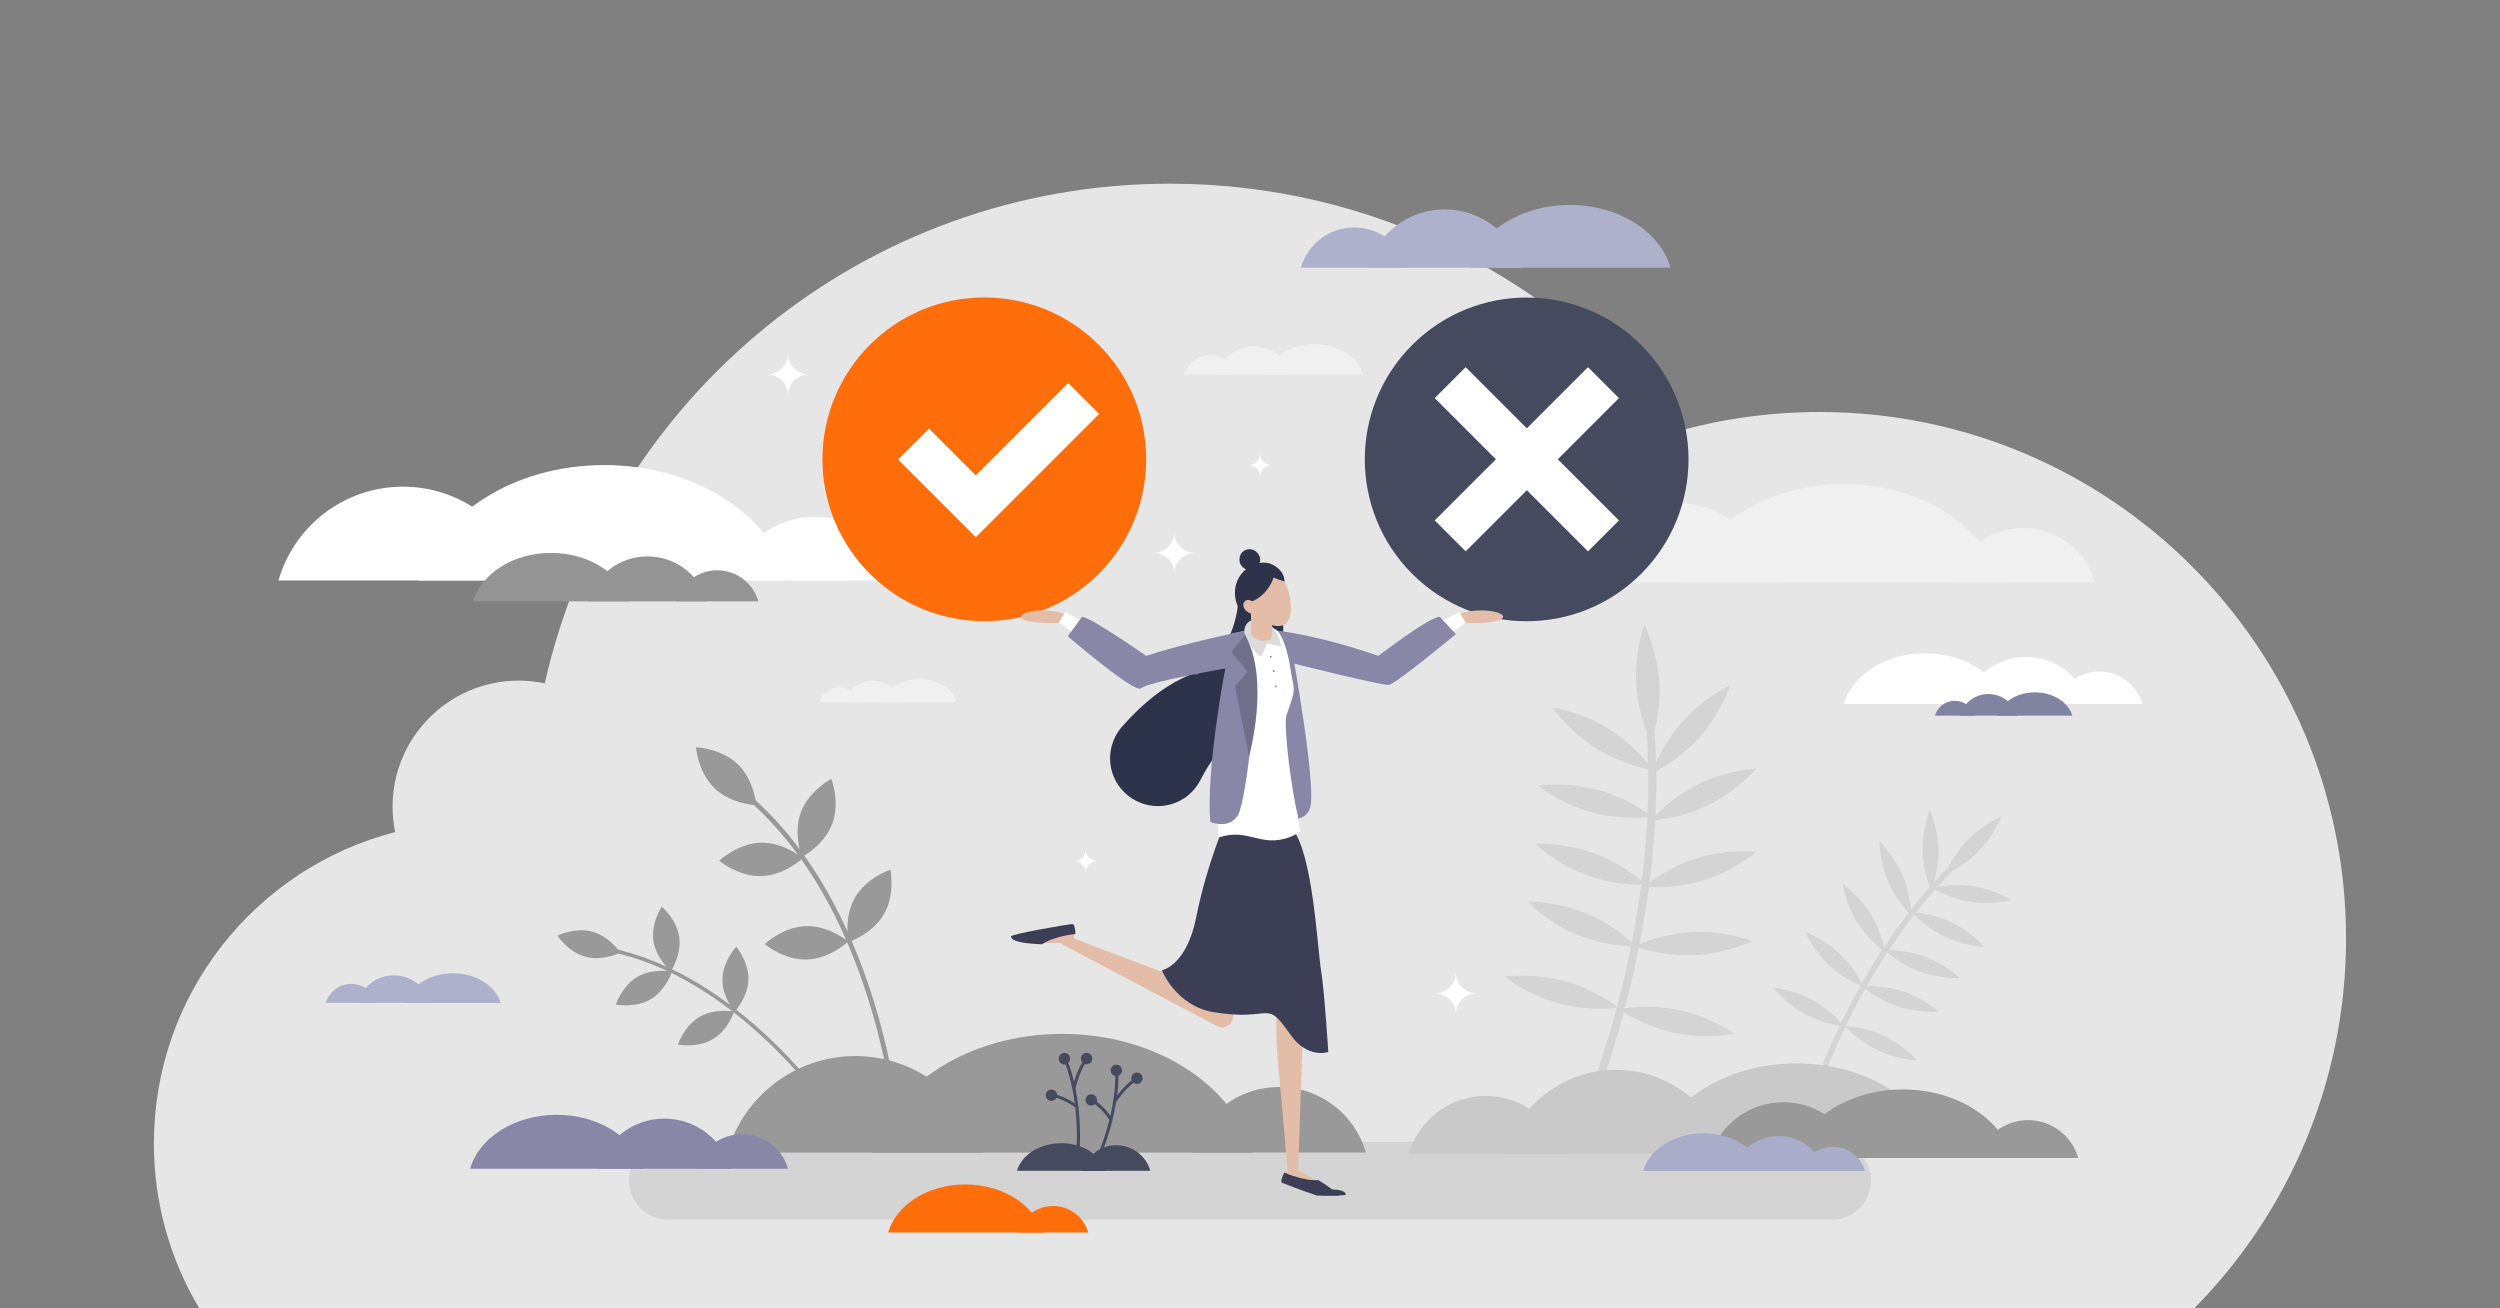 <?xml version="1.0" encoding="utf-8"?>
<!-- Generator: Adobe Illustrator 27.9.0, SVG Export Plug-In . SVG Version: 6.00 Build 0)  -->
<svg version="1.1" id="Layer_1" xmlns="http://www.w3.org/2000/svg" xmlns:xlink="http://www.w3.org/1999/xlink" x="0px" y="0px"
	 viewBox="0 0 3600 1884" style="enable-background:new 0 0 3600 1884;" xml:space="preserve">
<rect x="0" y="0" width="3600" height="1884" fill="#808080" stroke="none"/>
<style type="text/css">
	.st0{fill:#E6E6E6;}
	.st1{fill:#999999;}
	.st2{fill:#ADB1CC;}
	.st3{fill:#D4D4D4;}
	.st4{fill:#FFFFFF;}
	.st5{fill:#C9C9C9;}
	.st6{fill:#A9ADC9;}
	.st7{fill:#454A5F;}
	.st8{fill:#F0F0F0;}
	.st9{fill:#949494;}
	.st10{fill:#8987A8;}
	.st11{fill:#FF6E0B;}
	.st12{fill:#8184A1;}
	.st13{fill:none;stroke:#FFFFFF;stroke-width:63;stroke-miterlimit:10;}
	.st14{fill:#FFFFFF;stroke:#FFFFFF;stroke-width:63;stroke-miterlimit:10;}
	.st15{fill:#2D334A;}
	.st16{fill:#E3BDA8;}
	.st17{fill:#D9AD93;}
	.st18{fill:#3B3E54;}
	.st19{fill:#DBDBDB;}
	.st20{fill:#706F8A;}
</style>
<path class="st0" d="M2620.2,593.3c-71.6,0-140.8,9.9-206.5,28.4c-168.8-217.3-432.6-357.2-729.1-357.2
	c-439.8,0-807.6,307.7-900.1,719.5c-12.1-2.5-24.6-3.9-37.5-3.9c-100.4,0-181.7,81.4-181.7,181.7c0,12.5,1.3,24.6,3.7,36.4
	c-199.8,51.3-347.4,232.7-347.4,448.4c0,86.7,23.9,167.9,65.3,237.3h2872.9c135.1-136.9,218.5-325,218.5-532.5
	C3378.4,932.8,3038.9,593.3,2620.2,593.3z"/>
<g>
	<path class="st1" d="M1198.4,1186.3c-11.7,31.1-43.7,47.9-43.7,47.9s-13-33.7-1.3-64.8c11.7-31.1,43.7-47.9,43.7-47.9
		S1210.1,1155.2,1198.4,1186.3z"/>
	<path class="st1" d="M1272.8,1316.6c-16.7,28.8-51,40-51,40s-7.2-35.4,9.4-64.2s51-40,51-40S1289.6,1287.8,1272.8,1316.6z"/>
	<path class="st1" d="M1062.3,1100.4c24,23,26.8,59.1,26.8,59.1s-36.1-1.3-60.1-24.4c-24-23-26.8-59.1-26.8-59.1
		S1038.3,1077.4,1062.3,1100.4z"/>
	<path class="st1" d="M1095.2,1213.5c33.2-1,60.9,22.2,60.9,22.2s-26.2,24.8-59.5,25.9s-60.9-22.2-60.9-22.2
		S1062,1214.6,1095.2,1213.5z"/>
	<path class="st1" d="M1160.6,1333.6c33.2-1,60.9,22.2,60.9,22.2s-26.2,24.8-59.5,25.9s-60.9-22.2-60.9-22.2
		S1127.3,1334.6,1160.6,1333.6z"/>
	<g>
		<path class="st1" d="M1294.8,1616l-6.8,0.6c-0.1-0.8-6.9-79.4-37.3-176.5c-17.8-56.9-40.2-109-66.4-154.8
			c-32.7-57.1-71.7-104.4-115.7-140.7l4.3-5.2c44.7,36.8,84.1,84.8,117.3,142.7c26.5,46.2,49,98.8,67,156.2
			C1287.9,1536,1294.7,1615.2,1294.8,1616z"/>
	</g>
</g>
<g>
	<path class="st2" d="M2080.3,301.5c-52.9,0-97.4,35.5-111.3,83.9h222.5C2177.7,337,2133.1,301.5,2080.3,301.5z"/>
	<path class="st2" d="M1950.1,327.5c-36.5,0-67.2,24.5-76.8,57.9h153.6C2017.3,352,1986.5,327.5,1950.1,327.5z"/>
	<path class="st2" d="M2115.6,385.4c14.9-51.7,74.2-90.3,145-90.3s130,38.6,145,90.3H2115.6z"/>
</g>
<g>
	<path class="st2" d="M567.1,1404.5c-25,0-46,16.8-52.6,39.6h105.1C613.2,1421.3,592.1,1404.5,567.1,1404.5z"/>
	<path class="st2" d="M505.6,1416.8c-17.2,0-31.8,11.6-36.3,27.3h72.5C537.4,1428.4,522.9,1416.8,505.6,1416.8z"/>
	<path class="st2" d="M583.8,1444.2c7.1-24.4,35-42.7,68.5-42.7s61.4,18.2,68.5,42.7H583.8z"/>
</g>
<g>
	<path class="st3" d="M2638.1,1756.3H961.9c-31,0-56.1-25.1-56.1-56.1s25.1-56.1,56.1-56.1h1676.2c31,0,56.1,25.1,56.1,56.1
		C2694.2,1731.2,2669.1,1756.3,2638.1,1756.3z"/>
</g>
<path class="st3" d="M2417.8,1454.4c-33.4-7.1-64.1-4.5-78.2-2.6c0.3-1,0.5-1.9,0.8-2.9c6.6-24.9,13.3-53.3,19.5-84.2
	c12.8,4.1,43.7,12.4,79.3,10.8c46.9-2.1,84.1-20.5,84.1-20.5s-38.7-15-85.6-12.9c-34.5,1.5-63.7,11.9-76.8,17.2
	c5-25.7,9.6-53.1,13.5-81.8c13.7,0.6,45.3,0.6,78.9-9.9c44.8-14,76.1-41.3,76.1-41.3s-41.3-4.6-86,9.4c-31.3,9.8-56,26-68,34.9
	c3.7-28.7,6.5-58.7,8.1-89.5c13.6-1.4,44.9-6.3,76.5-21.8c42.1-20.7,68.9-52.4,68.9-52.4s-41.5,1.7-83.6,22.4
	c-29,14.2-50.7,33.7-61.4,44.5c1-20.8,1.4-41.9,1.1-63.3c12.1-6.5,39.1-22.8,62.4-49c31.2-35,44-74.6,44-74.6s-37.8,17.3-68.9,52.3
	c-18.9,21.3-31.1,44.2-37.7,58.9c-0.4-15-1.1-30.1-2.2-45.2c3.9-15.7,8.6-41.2,6.9-69.7c-2.8-46.8-21.7-83.8-21.7-83.8
	s-14.4,38.9-11.7,85.8c1.7,28.2,9.2,52.8,14.9,68c1.1,15.7,1.9,31.3,2.2,46.8c-9.6-11.8-29.2-33.3-56.4-50.3
	c-39.8-24.9-80.9-30.8-80.9-30.8s23.4,34.3,63.1,59.2c30.2,18.9,61.2,26.9,74.3,29.6c0.4,21.5,0,42.7-0.9,63.6
	c-11.5-8.1-37.8-24.6-71.2-33.7c-45.3-12.3-86.3-6.2-86.3-6.2s32.3,26.1,77.6,38.4c34.4,9.4,66.3,8.1,79.7,6.9
	c-1.6,31.7-4.4,62.4-8.2,91.9c-10.9-9.2-35.5-27.7-67.6-39.6c-44-16.3-85.4-13.8-85.4-13.8s29.9,28.9,73.9,45.1
	c33.1,12.2,64.8,13.8,78.4,13.9c-3.8,29-8.5,56.7-13.5,82.6c-10.8-9.7-34.5-28.8-65.8-41.7c-43.4-17.8-84.9-16.8-84.9-16.8
	s28.8,29.9,72.2,47.8c32.2,13.3,63.5,16.1,77.4,16.7c-6.1,30.5-12.8,58.5-19.2,83.1c-0.3,1.2-0.6,2.4-1,3.7
	c-7.5-5.7-36.8-26.4-75.6-36.9c-45.3-12.3-86.3-6.2-86.3-6.2s32.3,26.1,77.6,38.4c38.9,10.6,74.6,7.5,83.9,6.5
	c-27,100.9-56.4,167.2-56.7,167.9l10.5,4.7c0.3-0.7,29.4-66.3,56.4-166.2c12,7.4,39.2,22.4,72.9,29.5c45.9,9.7,86.6,1.2,86.6,1.2
	S2463.7,1464.1,2417.8,1454.4z"/>
<path class="st3" d="M2609.6,1439.8c20.4,11.2,35,26.1,41.5,33.4c0.3-0.6,0.6-1.2,0.9-1.8c7.7-15.8,16.8-33.4,27.3-52.1
	c-8.4-3.6-28-13-45.7-29.6c-23.2-21.9-34.3-47.8-34.3-47.8s26.6,9.4,49.8,31.3c17.1,16.1,27.6,34.4,31.9,42.9
	c8.8-15.5,18.6-31.6,29.4-48.1c-7.4-5.8-23.6-19.8-36.3-40.1c-16.9-27.1-20.9-55-20.9-55s23.3,15.9,40.2,43
	c11.8,18.9,17.3,38.2,19.6,48.2c10.8-16.4,22.7-33.1,35.5-49.7c-6.4-6.8-20.4-23.2-29.8-45.2c-12.5-29.3-12.2-57.6-12.2-57.6
	s20.6,19.3,33.1,48.6c8.6,20.2,11.2,39.9,11.9,50.2c8.7-11.1,17.9-22.2,27.5-33.1c-3.4-8.8-10-29.1-10.4-53
	c-0.5-31.9,10.4-57.9,10.4-57.9s11.8,25.7,12.3,57.6c0.3,19.4-3.6,36.6-6.7,47.1c6.8-7.6,13.9-15,21.2-22.3
	c4.9-9.8,13.8-25.1,27.4-39c22.2-22.9,48.4-33.6,48.4-33.6s-9.8,26.5-32,49.4c-13.4,13.8-28.2,23.2-37.8,28.4
	c-7.6,7.6-14.8,15.3-21.9,23.1c10.2-1.8,29.8-4.2,51.4-0.9c31.5,4.8,55.4,20,55.4,20s-27.3,7.3-58.8,2.5
	c-23.9-3.7-43.4-13.3-51.4-17.7c-9.7,10.9-18.9,22-27.7,33.2c9.5,0.9,30.4,4.1,51.6,14.2c28.8,13.7,47.2,35.1,47.2,35.1
	s-28.2-0.9-57-14.6c-21.9-10.4-37.8-25.3-44.1-31.8c-13.2,17-25.4,34.1-36.6,51c9.7,0.1,30.6,1.5,52.4,9.6
	c29.9,11.1,50.1,30.8,50.1,30.8s-28.2,1.6-58.1-9.5c-22.5-8.4-39.6-21.6-46.6-27.6c-10.9,16.7-20.8,33-29.7,48.6
	c9.8-0.2,30.6,0.4,52.4,7.7c30.3,10.1,51.2,29,51.2,29s-28.1,2.6-58.4-7.4c-22.5-7.5-39.9-19.8-47.3-25.7
	c-10.4,18.4-19.4,35.8-26.9,51.4c-0.4,0.8-0.8,1.6-1.1,2.3c6.4,0.4,30.7,2.7,55.4,14.5c28.8,13.7,47.2,35.1,47.2,35.1
	s-28.2-0.9-57-14.6c-24.7-11.8-41.8-29.2-46.1-33.9c-30.8,64-45.1,111.2-45.2,111.7l-7.5-2.2c0.1-0.5,14.2-47.2,44.6-110.7
	c-9.5-1.5-30.1-5.8-50.6-17.1c-27.9-15.3-45.1-37.8-45.1-37.8S2581.7,1424.4,2609.6,1439.8z"/>
<g>
	<path class="st4" d="M2917.8,946c42.7,0,78.8,28.7,89.9,67.8h-179.8C2839.1,974.7,2875.1,946,2917.8,946z"/>
	<path class="st4" d="M3023.1,967c29.5,0,54.3,19.8,62.1,46.8H2961C2968.7,986.8,2993.6,967,3023.1,967z"/>
	<path class="st4" d="M2889.3,1013.8c-12.1-41.8-59.9-73-117.1-73s-105.1,31.2-117.1,73H2889.3z"/>
</g>
<g>
	<path class="st5" d="M2327.1,1540.6c-76.2,0-140.5,51.1-160.4,120.9h320.8C2467.5,1591.7,2403.3,1540.6,2327.1,1540.6z"/>
	<path class="st5" d="M2139.4,1578.1c-52.6,0-96.9,35.3-110.7,83.4h221.4C2236.3,1613.3,2192,1578.1,2139.4,1578.1z"/>
	<path class="st5" d="M2377.9,1661.5c21.5-74.5,106.9-130.2,208.9-130.2s187.4,55.7,208.9,130.2H2377.9z"/>
</g>
<g>
	<path class="st1" d="M2920.4,1613c34.4,0,63.3,23,72.3,54.5h-144.6C2857.1,1636.1,2886.1,1613,2920.4,1613z"/>
	<path class="st1" d="M2568,1587.2c50.6,0,93.3,33.9,106.5,80.3h-213C2474.7,1621.2,2517.4,1587.2,2568,1587.2z"/>
	<path class="st1" d="M2898.6,1667.5c-16.3-56.5-81.1-98.7-158.4-98.7c-77.4,0-142.1,42.2-158.4,98.7H2898.6z"/>
</g>
<g>
	<path class="st1" d="M1841.7,1565.3c59.5,0,109.6,39.9,125.2,94.3h-250.3C1732.1,1605.2,1782.3,1565.3,1841.7,1565.3z"/>
	<path class="st1" d="M1231.7,1520.7c87.6,0,161.4,58.7,184.3,139h-368.7C1070.3,1579.4,1144.1,1520.7,1231.7,1520.7z"/>
	<path class="st1" d="M1803.8,1659.7c-28.3-97.8-140.3-170.9-274.2-170.9s-245.9,73.1-274.2,170.9H1803.8z"/>
</g>
<g>
	<path class="st6" d="M2561.3,1635.9c31.7,0,58.5,21.3,66.8,50.3h-133.5C2502.8,1657.2,2529.6,1635.9,2561.3,1635.9z"/>
	<path class="st6" d="M2639.4,1651.5c21.9,0,40.4,14.7,46.1,34.7h-92.1C2599.1,1666.2,2617.5,1651.5,2639.4,1651.5z"/>
	<path class="st6" d="M2540.1,1686.2c-9-31-44.5-54.2-87-54.2s-78,23.2-87,54.2H2540.1z"/>
</g>
<g>
	<path class="st7" d="M1607.5,1649.1c23.3,0,42.9,15.6,49,36.9h-97.9C1564.6,1664.7,1584.3,1649.1,1607.5,1649.1z"/>
	<path class="st7" d="M1592,1686c-6.6-22.8-32.7-39.8-63.8-39.8s-57.2,17-63.8,39.8H1592z"/>
</g>
<g>
	<path class="st1" d="M978.1,1349.4c3.7,25.7-12,49.1-12,49.1s-21.5-18.2-25.2-43.8s12-49.1,12-49.1S974.5,1323.8,978.1,1349.4z"/>
	<path class="st1" d="M1077.7,1410.6c-0.7,25.9-19.9,46.4-19.9,46.4s-18.2-21.5-17.5-47.4c0.7-25.9,19.9-46.4,19.9-46.4
		S1078.4,1384.7,1077.7,1410.6z"/>
	<path class="st1" d="M852.9,1341.6c25,6.8,40.4,30.3,40.4,30.3s-25.2,12.6-50.2,5.8c-25-6.8-40.4-30.3-40.4-30.3
		S827.9,1334.9,852.9,1341.6z"/>
	<path class="st1" d="M917.8,1406.7c22.3-13.1,50-7.6,50-7.6s-8.6,26.8-31,39.9c-22.3,13.1-50,7.6-50,7.6S895.4,1419.8,917.8,1406.7
		z"/>
	<path class="st1" d="M1007.3,1464.3c22.3-13.1,49.9-7.6,49.9-7.6s-8.6,26.8-31,39.9c-22.3,13.1-50,7.6-50,7.6
		S985,1477.4,1007.3,1464.3z"/>
	<g>
		<path class="st1" d="M1204.8,1607.1l-4.4,2.9c-0.3-0.5-34.4-51.7-91.5-106.7c-33.5-32.3-68.3-59.5-103.3-80.9
			c-43.7-26.8-88.1-44.6-131.7-52.9l1-5.2c44.3,8.5,89.2,26.5,133.5,53.6c35.4,21.7,70.5,49.2,104.3,81.7
			C1170.1,1555,1204.4,1606.6,1204.8,1607.1z"/>
	</g>
</g>
<g>
	<path class="st7" d="M1533.8,1516.2c4.5,0.6,7.7,4.7,7.1,9.2c-0.2,2-1.2,3.8-2.6,5c3.4,9.1,6.1,18.3,8.3,27.4
		c2.2-7.4,6-18.3,11.8-28.1c-1.5-1.7-2.2-4-1.9-6.4c0.6-4.5,4.7-7.7,9.2-7.1s7.7,4.7,7.1,9.2c-0.6,4.5-4.7,7.7-9.2,7.1
		c-0.5-0.1-1-0.2-1.5-0.3c-8.6,14.7-12.8,32.4-13.4,35.1c4.2,20.4,5.8,39.7,6.3,54.7c1,26.9-1.2,46.2-1.3,46.4l-4.4-0.5
		c0-0.2,2.2-19.1,1.2-45.7c-0.3-8-0.9-17.2-2-27.2c-2.5-2-12-9.2-27.2-14.1c-1.5,3-4.8,4.8-8.3,4.4c-4.5-0.6-7.7-4.7-7.1-9.2
		s4.7-7.7,9.2-7.1c4,0.5,6.9,3.7,7.2,7.6c12,3.8,20.7,9,25.5,12.4c-2.4-17.8-6.5-37.4-13.5-56.3c-0.8,0.2-1.7,0.2-2.6,0.1
		c-4.5-0.6-7.7-4.7-7.1-9.2S1529.3,1515.7,1533.8,1516.2z"/>
	<path class="st7" d="M1597.4,1612.8c-1.6-2.8-8-12.9-20.5-22.8c-2.5,2.2-6.2,2.8-9.3,1.2c-4-2.1-5.6-7.1-3.4-11.1
		c2.1-4,7.1-5.6,11.1-3.4c3.5,1.9,5.2,5.9,4.1,9.6c9.9,7.8,16.2,15.7,19.5,20.6c4-17.5,7.1-37.3,7.2-57.5c-0.8-0.1-1.7-0.4-2.4-0.8
		c-4-2.1-5.6-7.1-3.4-11.1c2.1-4,7.1-5.6,11.1-3.4c4,2.1,5.6,7.1,3.4,11.1c-0.9,1.8-2.5,3.1-4.2,3.8c0,9.7-0.7,19.3-1.9,28.6
		c4.7-6.2,12.1-15,20.9-22.1c-0.8-2.1-0.7-4.5,0.4-6.7c2.1-4,7.1-5.6,11.1-3.4c4,2.1,5.6,7.1,3.4,11.1c-2.1,4-7.1,5.6-11.1,3.4
		c-0.5-0.2-0.9-0.5-1.3-0.8c-13.2,10.7-23.4,25.8-24.9,28.1c-3.3,20.5-8.6,39.2-13.3,53.4c-8.6,25.6-17.4,42.8-17.5,43l-3.9-2
		c0.1-0.2,8.8-17.1,17.2-42.3C1592.3,1631.4,1595,1622.5,1597.4,1612.8z"/>
</g>
<g>
	<path class="st4" d="M1173.4,744.2c57.8,0,106.6,38.8,121.7,91.7h-243.4C1066.8,782.9,1115.6,744.2,1173.4,744.2z"/>
	<path class="st4" d="M580.3,700.8c85.2,0,157,57.1,179.2,135.1H401C423.3,757.9,495.1,700.8,580.3,700.8z"/>
	<path class="st4" d="M1136.6,835.9c-27.5-95.1-136.4-166.2-266.6-166.2s-239.1,71-266.6,166.2H1136.6z"/>
</g>
<g>
	<path class="st8" d="M2913.4,760.4c49.2,0,90.8,33,103.6,78.1h-207.2C2822.7,793.5,2864.2,760.4,2913.4,760.4z"/>
	<path class="st8" d="M2408.3,723.5c72.5,0,133.7,48.6,152.6,115.1h-305.3C2274.6,772.1,2335.8,723.5,2408.3,723.5z"/>
	<path class="st8" d="M2882.1,838.5c-23.4-81-116.2-141.5-227-141.5s-203.6,60.5-227,141.5H2882.1z"/>
</g>
<g>
	<path class="st9" d="M932.4,801.2c40.8,0,75.2,27.3,85.8,64.7H846.5C857.2,828.5,891.6,801.2,932.4,801.2z"/>
	<path class="st9" d="M1032.8,821.2c28.1,0,51.9,18.9,59.2,44.7H973.6C980.9,840.1,1004.7,821.2,1032.8,821.2z"/>
	<path class="st9" d="M905.2,865.9c-11.5-39.9-57.2-69.7-111.8-69.7S693.1,826,681.5,865.9H905.2z"/>
</g>
<g>
	<path class="st10" d="M956.7,1610.8c45.5,0,83.8,30.5,95.7,72.2H860.9C872.8,1641.3,911.2,1610.8,956.7,1610.8z"/>
	<path class="st10" d="M1068.7,1633.2c31.4,0,57.9,21.1,66.1,49.8h-132.1C1010.8,1654.2,1037.3,1633.2,1068.7,1633.2z"/>
	<path class="st10" d="M926.3,1683c-12.9-44.5-63.8-77.7-124.7-77.7s-111.9,33.2-124.7,77.7H926.3z"/>
</g>
<g>
	<path class="st11" d="M1516.4,1736.6c24.1,0,44.4,16.2,50.7,38.2h-101.4C1472,1752.8,1492.4,1736.6,1516.4,1736.6z"/>
	<path class="st11" d="M1501.1,1774.8c-11.4-39.6-56.8-69.2-111.1-69.2s-99.7,29.6-111.1,69.2H1501.1z"/>
</g>
<path class="st4" d="M1546.6,1240c9.2,0,16.7-7.5,16.7-16.7c0,9.2,7.5,16.7,16.7,16.7c-9.2,0-16.7,7.5-16.7,16.7
	C1563.3,1247.5,1555.8,1240,1546.6,1240z"/>
<g>
	<path class="st12" d="M2863.3,999.4c-19.7,0-36.2,13.2-41.4,31.2h82.8C2899.6,1012.6,2883,999.4,2863.3,999.4z"/>
	<path class="st12" d="M2814.9,1009.1c-13.6,0-25,9.1-28.6,21.5h57.1C2839.9,1018.2,2828.4,1009.1,2814.9,1009.1z"/>
	<path class="st12" d="M2876.4,1030.6c5.6-19.2,27.6-33.6,53.9-33.6s48.4,14.4,53.9,33.6H2876.4z"/>
</g>
<g>
	<path class="st8" d="M1256.9,980.1c-19.7,0-36.2,13.2-41.4,31.2h82.8C1293.2,993.2,1276.6,980.1,1256.9,980.1z"/>
	<path class="st8" d="M1208.5,989.7c-13.6,0-25,9.1-28.6,21.5h57.1C1233.5,998.8,1222.1,989.7,1208.5,989.7z"/>
	<path class="st8" d="M1270.1,1011.3c5.6-19.2,27.6-33.6,53.9-33.6s48.4,14.4,53.9,33.6H1270.1z"/>
</g>
<g>
	<path class="st8" d="M1805.6,498.7c-25.6,0-47.1,17.2-53.8,40.6h107.7C1852.7,515.9,1831.2,498.7,1805.6,498.7z"/>
	<path class="st8" d="M1742.6,511.3c-17.7,0-32.5,11.8-37.2,28h74.3C1775.1,523.2,1760.2,511.3,1742.6,511.3z"/>
	<path class="st8" d="M1822.6,539.3c7.2-25,35.9-43.7,70.1-43.7s62.9,18.7,70.1,43.7H1822.6z"/>
</g>
<circle class="st11" cx="1417.4" cy="661.4" r="233.1"/>
<polyline class="st13" points="1315.4,639.4 1405.1,729.1 1560.4,573.8 "/>
<ellipse transform="matrix(0.707 -0.707 0.707 0.707 176.299 1748.404)" class="st7" cx="2198.7" cy="661.4" rx="233.1" ry="233.1"/>
<g>
	<line class="st14" x1="2088.3" y1="551" x2="2309" y2="771.7"/>
	<line class="st14" x1="2309" y1="551" x2="2088.3" y2="771.7"/>
</g>
<g>
	<g>
		<g>
			<g>
				<path class="st15" d="M1836.1,836.8c0.2,0.6,0.2,0.8,0.4,1.1l0.3,0.8l0.5,1.5l0.9,2.8c0.6,1.8,1.1,3.6,1.6,5.4
					c1,3.5,1.9,7.1,2.7,10.6c1.6,7.1,2.8,14.2,3.7,21.4c1.8,14.4,2.2,29.2,1.1,44.1c-1.1,15-3.8,30.1-8.2,45
					c-4.4,14.9-10.5,29.5-18.1,43.4c-3.8,7-8,13.7-12.5,20.2c-1.1,1.7-2.3,3.3-3.4,4.9c-1.2,1.6-2.3,3.2-3.6,4.8
					c-1.2,1.6-2.4,3.2-3.7,4.7l-1.9,2.3c0.1,0-1.6,1.7-2.8,2.8c-0.6,0.6-1.3,1.2-1.9,1.7l-1.6,1.3c-1.1,0.9-2.3,1.8-3.1,2.4
					c-0.9,0.7-1.9,1.4-2.7,2c-1.5,1-3.1,2.1-4.2,2.8l-5.9,3.8c-3.1,2-5.1,3.4-6.9,4.8c-1.8,1.4-3.3,2.7-4.7,4
					c-1.4,1.3-2.8,2.6-4.1,4c-5.2,5.4-10.2,11.9-15.2,19.4c-2.5,3.7-4.9,7.7-7.3,11.8c-2.4,4.1-4.7,8.5-7,12.9
					c-17.4,33.8-58.9,47.1-92.7,29.6c-33.8-17.4-47.1-58.9-29.6-92.7c2.7-5.3,6-10,9.8-14.3l2-2.2c5-5.6,10.1-11.1,15.6-16.5
					c5.4-5.4,11.1-10.8,17.2-16c6-5.2,12.4-10.3,19.2-15.2c6.8-4.9,14-9.5,21.5-13.8c3.8-2.1,7.6-4.1,11.5-6
					c3.8-1.8,7.8-3.6,11.4-5.1c3.6-1.5,7.1-2.8,9.6-3.6c1.1-0.3,2.2-0.7,2.3-0.5c0.2,0-0.1,0.3-0.2,0.5l-2,1.8l-1.7,1.6
					c-0.6,0.6-1.7,1.8-1.1,1.2l1.4-0.9c1-0.6,1.9-1.3,2.8-1.9c0.9-0.6,1.9-1.3,2.8-2c0.9-0.7,1.8-1.3,2.7-2
					c3.6-2.8,7.1-5.7,10.4-8.8c13.3-12.5,24.2-28.2,31.6-46.8c3.7-9.3,6.5-19.2,8.3-29.5c0.9-5.1,1.6-10.4,2-15.6
					c0.2-2.6,0.3-5.2,0.4-7.8c0-1.3,0.1-2.5,0.1-3.7v-1.8v-0.8l0-0.3c0,0,0-0.3,0.1,0c-3.8-14.4,4.9-29.2,19.3-32.9
					C1817.6,813.7,1832.3,822.3,1836.1,836.8z"/>
			</g>
		</g>
		<path class="st10" d="M1860.7,937.2c0,0,35.5,195.6,25.9,225.8c-9.6,30.2-54.7,10.9-54.7,10.9l-7-200.9L1860.7,937.2z"/>
		<path class="st16" d="M2098.4,889.4c3.5,4.8,9,7.7,14.9,7.8c15.2,0.3,44,0,50.2-6.9c8.6-9.6-39.7-18-67.2-3.7L2098.4,889.4z"/>
		<g>
			<path class="st4" d="M2101.3,881.9c-32.3,14.1-97.8,55.1-113.6,71c-13.1,13.2-4.9,20.9-4.6,21.3c2.8,5,13.2,7.1,18.9,3.4
				l108.4-81.5L2101.3,881.9z"/>
		</g>
		<path class="st1" d="M1837.3,908.2c-20.6-1.7-19.8,16-20,16.5c-2.2,5.8,5.1,15.5,12.3,17.6l164.5,38.3c2.6,0.9,4.1-3.4,5.1-5.9
			c0.3-0.8,0.4-1.7,0.3-2.6c0.2-6.4-4.7-13.3-10.4-16.5C1959.4,938.7,1864.1,910.4,1837.3,908.2z"/>
		<path class="st10" d="M2073.2,888.2l23.3,24.9c0,0-86.6,72.2-97,73.2c-10.4,1-149.9-34.1-149.9-34.1l-12.4-44
			c0,0,52.5,3.7,147.7,36.2C1984.9,944.4,2058.3,888.2,2073.2,888.2z"/>
		<path class="st16" d="M1844.1,1440.1c4.4-8.8,9.4-13.2,17.6-13.2c9,0,16.2,7.5,15.9,16.5l-8.6,251.1c-0.1,4-3.4,7.1-7.3,7.1
			s-7.2-3.1-7.3-7.1l-0.4-10.8C1839.9,1511.8,1830.9,1471.9,1844.1,1440.1z"/>
		<path class="st17" d="M1811.2,1217.9c6.3-29.4,22-34.4,32.8-34c0.7-0.2,1.5-0.3,2.2-0.3c9-0.6,16.7,6.3,17,15.3l8.7,251.1
			c0.1,4-2.9,7.3-6.8,7.6c-1.3,0.1-2.6-0.2-3.7-0.7c-9-2.4-16-9.6-18.2-18.9C1832.2,1389.8,1803.1,1256.1,1811.2,1217.9z"/>
		<path class="st16" d="M1770,1448.8c6,7.8,7.8,14.2,4.2,21.6c-3.9,8.1-13.8,11.3-21.8,7.1l-222.2-117.3c-3.5-1.8-4.9-6.1-3.2-9.7
			s6-5.1,9.6-3.5l9.9,4.4C1707.4,1413.7,1747.1,1423,1770,1448.8z"/>
		<path class="st16" d="M1769.3,1234c13.7-26.8,30.2-27.5,40.6-24.2c0.7,0,1.5,0.1,2.2,0.3c8.8,1.8,14.5,10.5,12.4,19.3l-57.3,244.7
			c-0.9,3.9-4.7,6.3-8.6,5.5c-1.3-0.3-2.4-0.8-3.4-1.7c-8-4.7-13-13.5-12.6-23C1744.6,1405.4,1751.4,1268.8,1769.3,1234z"/>
		<path class="st16" d="M1546.3,1354.4c0,0,1.8-19.4-1.7-19.8s-79.5,11.3-84.3,15.6c-4.8,4.3,12.5,6.5,12.5,6.5s37.5,2.7,58.4,0.8
			C1531.2,1357.4,1546.5,1355.4,1546.3,1354.4z"/>
		<path class="st18" d="M1500.7,1359.7c7.1-5,19.7-9.8,34.4-12.7c4.7-0.9,9.3-1.6,13.6-2c-0.3-6.8-1.4-14.7-4.8-14.4
			c-5.8,0.5-88.4,14.2-88.1,18.1C1456.3,1356.4,1479.8,1359.2,1500.7,1359.7z"/>
		<path class="st18" d="M1765.1,1182.6c0,0-27.2,61-42.5,138c-14,70.5-49.5,76.6-49.5,76.6s20.2,51.5,74.9,60.4
			c85.6,14,73.4-20.7,109.6,31.5c25.4,36.6,55.1,25.7,55.1,25.7s-5.1-84-10.1-115.1c-5.8-36.7-12.1-172.5-42.5-207.3
			C1829.9,1157.7,1765.1,1182.6,1765.1,1182.6z"/>
		<g>
			<path class="st4" d="M1756.2,1205.6c-3.1,1-4.9-49.3,2.5-95.1c-1.7-39.7,9-134.5,18.1-163.2c11.4-36.1,29.4-55.8,59.4-41.4
				c9.4,4.5,18.4,31.1,22.4,59.4s9.6,22.6-5.9,64c-5.5,14.7,8.4,114.4,15.2,140.8c2,7.6,1.6,18.6,5.4,26.6c-5.5,3.9-10.7,6.8-16.7,9
				C1815.2,1220.6,1797.7,1192.2,1756.2,1205.6z"/>
		</g>
		<path class="st16" d="M1536.7,889.4c-3.5,4.8-9,7.7-14.9,7.8c-15.2,0.3-44,0-50.2-6.9c-8.6-9.6,39.7-18,67.2-3.7L1536.7,889.4z"/>
		<g>
			<path class="st4" d="M1533.9,881.9c32.3,14.1,97.8,55.1,113.6,71c13.1,13.2,4.9,20.9,4.6,21.3c-2.8,5-13.2,7.1-18.9,3.4
				l-108.4-81.5L1533.9,881.9z"/>
		</g>
		<path class="st4" d="M1797.9,908.2c20.6-1.7,19.8,16,20,16.5c2.2,5.8-5.1,15.5-12.3,17.6l-164.5,38.3c-2.6,0.9-4.1-3.4-5.1-5.9
			c-0.3-0.8-0.4-1.7-0.3-2.6c-0.2-6.4,4.7-13.3,10.4-16.5C1675.7,938.7,1771.1,910.4,1797.9,908.2z"/>
		<path class="st15" d="M1811.5,897.5c0,0-28.8-8.6-32.7-36.8c-5.2-37.9,32.3-58.8,54-47.5c19.9,10.5,17.6,27.1,15.5,31.3
			C1846.3,848.7,1811.5,897.5,1811.5,897.5z"/>
		<path class="st15" d="M1807.8,818.7c0,0,12.3-9.4,4.1-20.9c-8.2-11.5-22.5-7.2-25.8,1.6c-3.7,9.8,1.2,16,5.3,18.8
			C1795.5,821.2,1802.9,821.6,1807.8,818.7z"/>
		<g>
			<path class="st16" d="M1921.1,1715.9c0,0-31.2-20.9-50.3-29.7c0,0-14.2-5.9-14.6-4.9c0,0-11.2,16-8.4,18.1
				c1.6,1.2,27.4,11.4,49.5,19.2h27.1C1922.6,1717.1,1921.1,1715.9,1921.1,1715.9z"/>
		</g>
		<g>
			<path class="st18" d="M1898.4,1699.4c-8.7,0.8-21.9-1.3-36.2-6c-4.5-1.5-8.8-3.2-12.8-5c-3.1,6.1-6.1,13.5-3,14.9
				c2.9,1.4,28,10.8,50.2,18.4h31.4C1921.9,1714.7,1910,1706.3,1898.4,1699.4z"/>
			<path class="st18" d="M1901.4,1721.3c19.2,0.6,36.2,0.5,36.5-1.2c0.4-2.7-4.6-7.2-19.5-7.2L1901.4,1721.3z"/>
		</g>
		<path class="st10" d="M1558.2,888.2l-20.6,28c0,0,97.1,83.8,105.9,74.9s120.9-28.6,120.9-28.6s-27.7,144.2-21.7,221
			c0,0,26.6,11.8,39.8-9.5c13.2-21.4,27.3-185.7,27.3-185.7l-16.8-80.2c0,0-86.7,18-142.5,36.3C1650.5,944.4,1571,889,1558.2,888.2z
			"/>
		<path class="st19" d="M1801.1,893.6c-7.2,3.4-10.7,11.6-8.6,19.2c0.8,2.9,2,6.2,3.9,9.7c9.5,17.9,19.7,23.2,19.7,23.2l8.7-19.1
			l20,4.3c0,0-2.3-21-17.8-33.2C1816.5,889.6,1807.4,890.6,1801.1,893.6z"/>
		<path class="st16" d="M1800.1,860.7l30.6-2.2c0.3,4.2,2.4,44.1,0.5,59.1c-1.2,4.6-8.9,6.5-17.1,4.3c-7.4-2-12.7-6.7-12.8-10.9l0,0
			C1802.4,902,1801.1,875.4,1800.1,860.7z"/>
		<path class="st16" d="M1802.9,866.4c6.5,23.8,28.3,38.5,42.8,34.5c14.5-4,16.2-25.1,9.8-48.9c-6.5-23.8-21.6-32.6-36.1-28.7
			C1804.9,827.3,1796.4,842.6,1802.9,866.4z"/>
		<path class="st15" d="M1837.1,819.5c0,0-3.7,32.8-32.8,45.9c-15,6.8-21.8-17.2-21.8-17.2L1796,824c0,0,11.7-10.7,21.3-10.4
			C1818,813.6,1837.1,819.5,1837.1,819.5z"/>
		<path class="st15" d="M1849.4,837.2c0,0-27.6-7.8-32.3-16.8c-4.7-9.1,9.2-8.9,9.2-8.9S1844.7,816.7,1849.4,837.2z"/>
		<path class="st16" d="M1791.7,876.1c2.8,5.4,11.8,9.5,15.8,7.5c3.9-2,2.6-7-0.2-12.4c-2.8-5.4-8.7-8.8-12.6-6.8
			C1790.8,866.5,1788.9,870.7,1791.7,876.1z"/>
		<circle class="st10" cx="1829.9" cy="945.8" r="1.4"/>
		<circle class="st10" cx="1834.2" cy="966.4" r="1.4"/>
		<circle class="st10" cx="1837.1" cy="988.4" r="1.4"/>
		<path class="st20" d="M1792.9,914.3l-19.6,24.5l23,28.9l-18,20.6l20.2,101.1C1798.6,1089.5,1829.5,979,1792.9,914.3z"/>
	</g>
</g>
<path class="st4" d="M1798,669.8c9.2,0,16.7-7.5,16.7-16.7c0,9.2,7.5,16.7,16.7,16.7c-9.2,0-16.7,7.5-16.7,16.7
	C1814.7,677.2,1807.2,669.8,1798,669.8z"/>
<path class="st4" d="M1661.2,796.2c16.5,0,29.9-13.4,29.9-29.9c0,16.5,13.4,29.9,29.9,29.9c-16.5,0-29.9,13.4-29.9,29.9
	C1691.2,809.6,1677.8,796.2,1661.2,796.2z"/>
<path class="st4" d="M2066.5,1430.5c16.5,0,29.9-13.4,29.9-29.9c0,16.5,13.4,29.9,29.9,29.9c-16.5,0-29.9,13.4-29.9,29.9
	C2096.5,1443.9,2083.1,1430.5,2066.5,1430.5z"/>
<path class="st4" d="M1104.8,539.3c16.5,0,29.9-13.4,29.9-29.9c0,16.5,13.4,29.9,29.9,29.9c-16.5,0-29.9,13.4-29.9,29.9
	C1134.8,552.7,1121.4,539.3,1104.8,539.3z"/>
</svg>
